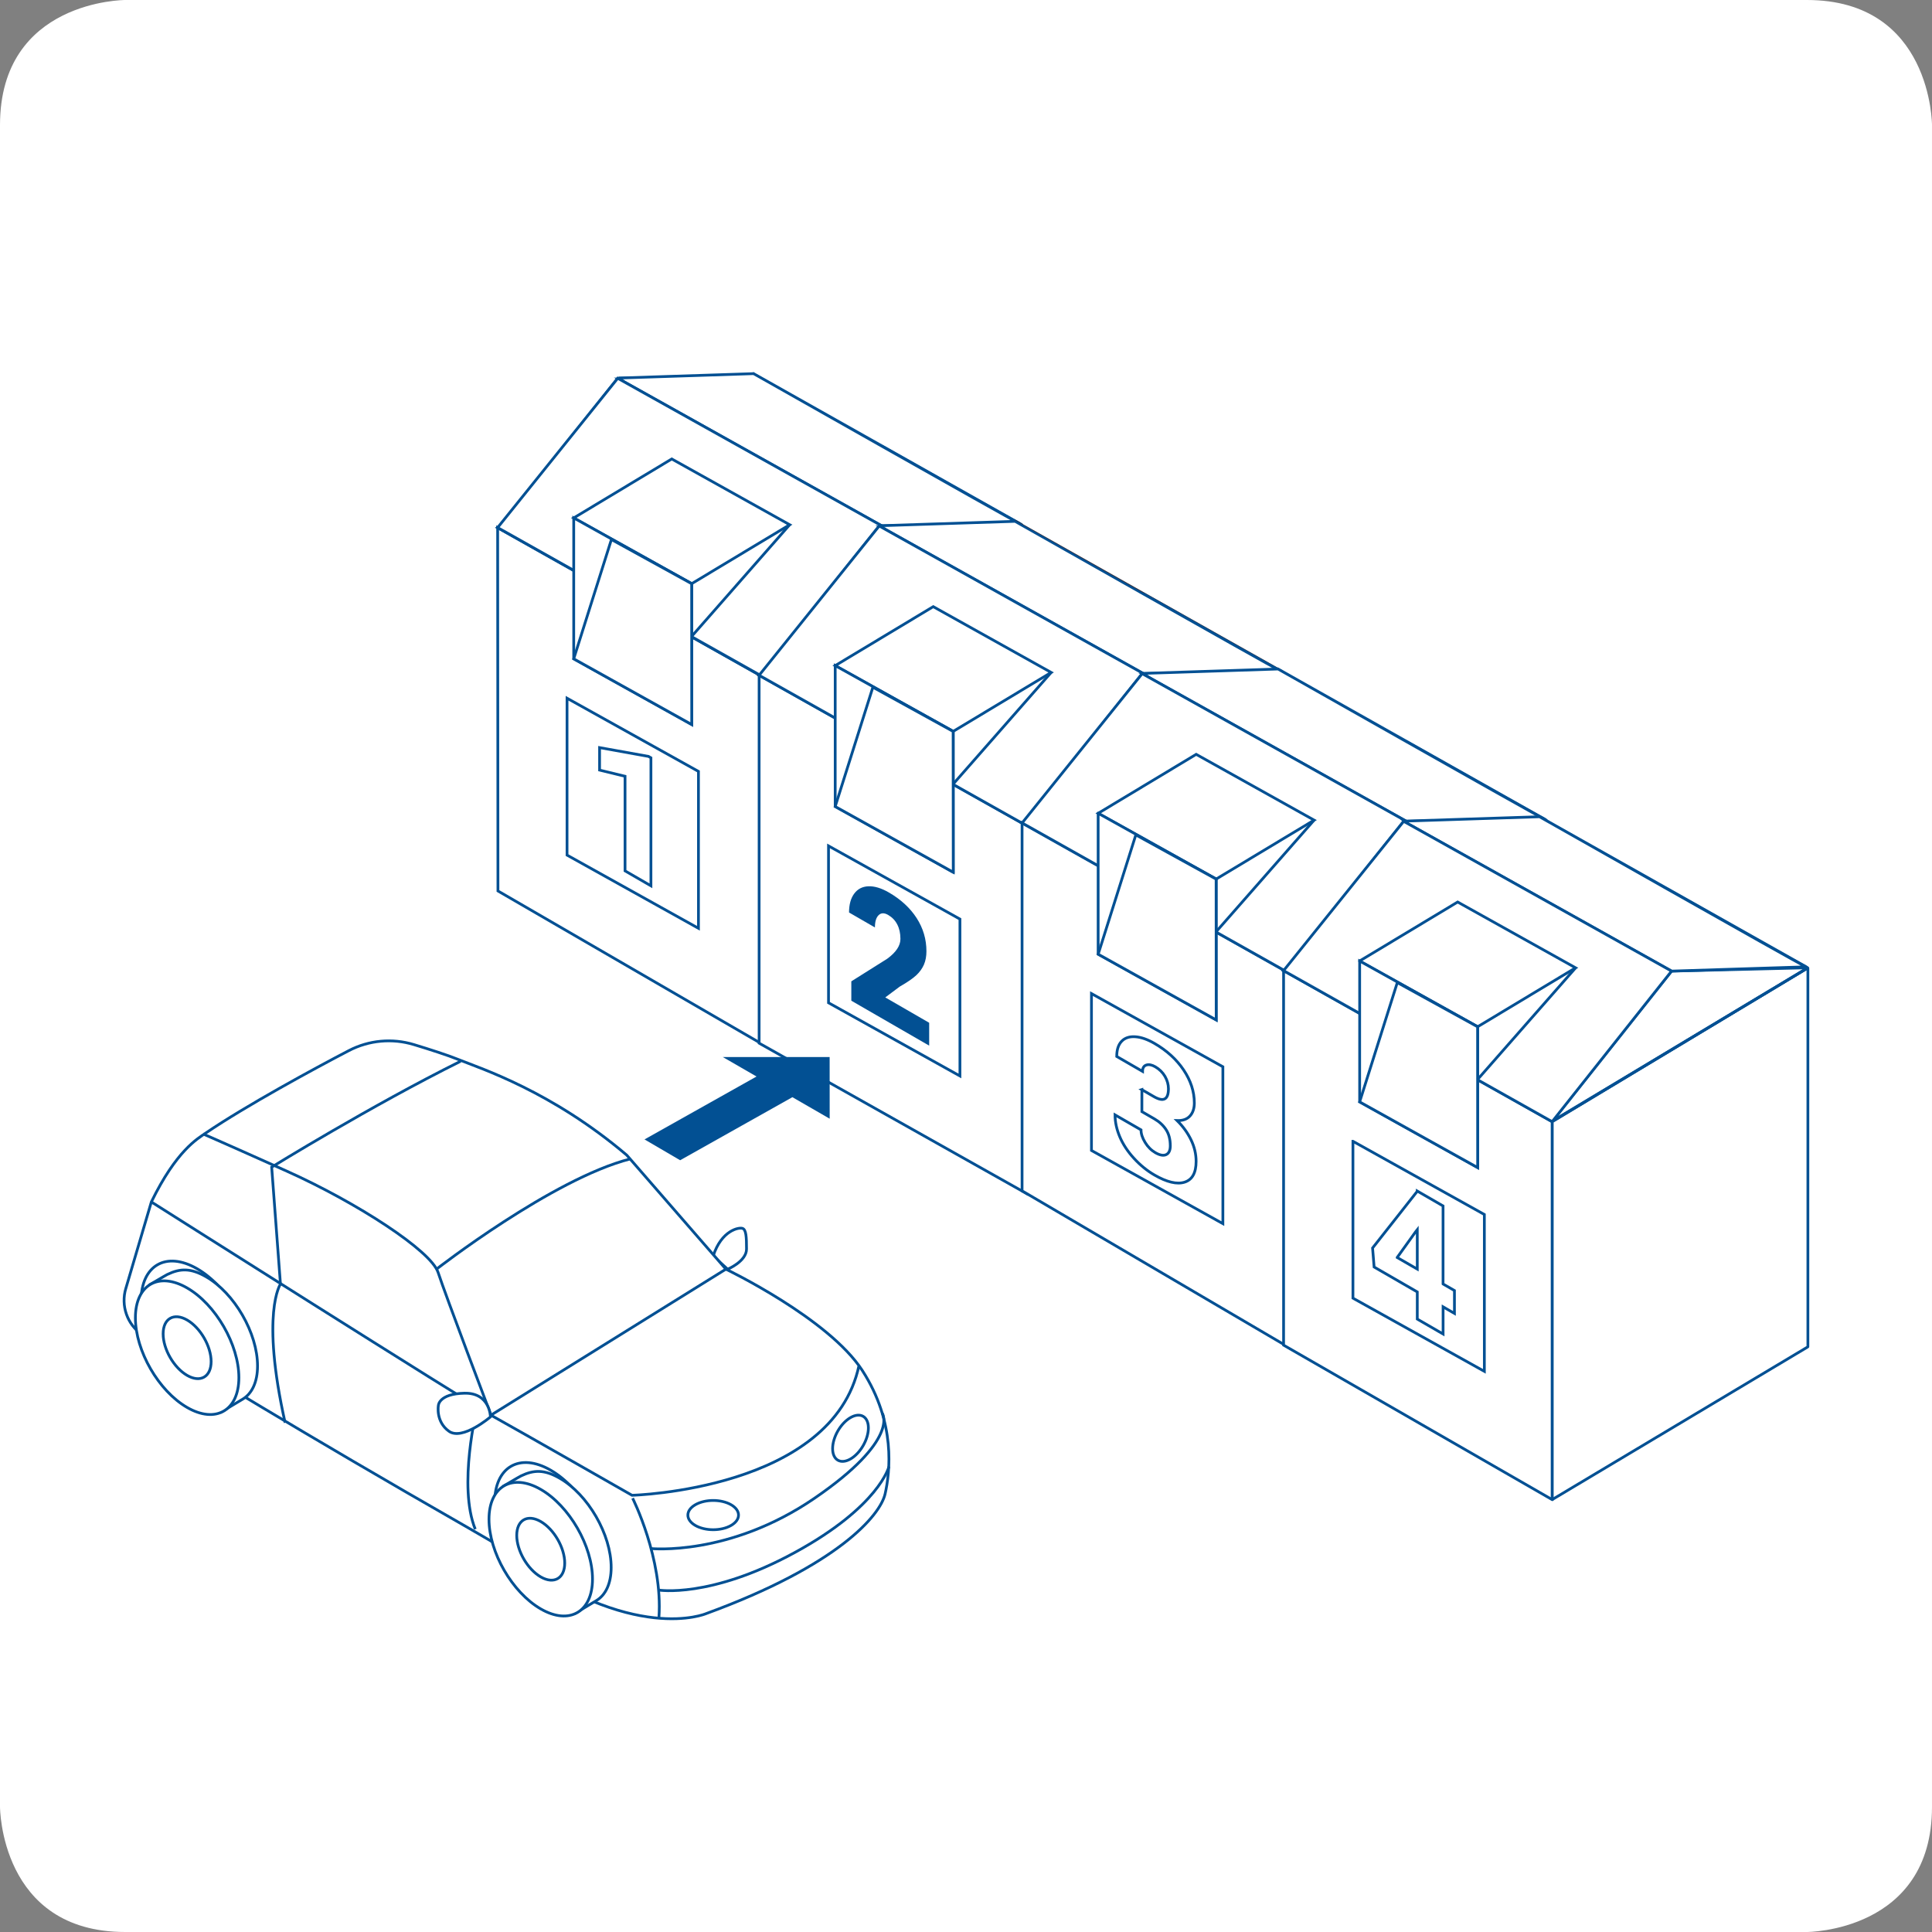 <?xml version="1.0" encoding="UTF-8"?>
<svg xmlns="http://www.w3.org/2000/svg" id="Ebene_2" viewBox="0 0 500 500">
  <rect x="0" y="0" width="500" height="500" fill="#808080" stroke="none"/>
  <defs>
    <style>.cls-1,.cls-2{fill:none;}.cls-1,.cls-3,.cls-4{stroke-width:0px;}.cls-2,.cls-5{stroke:#025093;}.cls-2,.cls-5,.cls-6{stroke-miterlimit:10;stroke-width:.71px;}.cls-5,.cls-6,.cls-3{fill:#fff;}.cls-6{stroke:#392f38;}.cls-4{fill:#025093;}</style>
  </defs>
  <path class="cls-3" d="M32.38,0S0,0,0,32.38v435.24s0,32.38,32.38,32.38h435.24s32.38,0,32.38-32.38V32.38s0-32.38-32.38-32.38H32.38Z"></path>
  <path class="cls-1" d="M188.32,328.47s4.88-2.04,4.88-5.22-.11-5-1.02-5.34c-.91-.34-5.45.45-7.61,7.15l3.75,3.41Z"></path>
  <path class="cls-2" d="M188.32,328.47s4.88-2.04,4.88-5.22-.11-5-1.02-5.34c-.91-.34-5.45.45-7.61,7.15l3.75,3.41Z"></path>
  <path class="cls-1" d="M32.57,333.43l6.6-22.37c6.48-13.29,11.93-16.36,14.16-17.88,10.21-6.95,27.88-16.56,36.95-21.28,5.19-2.7,11.23-3.26,16.83-1.56,4.12,1.25,8.73,2.73,11.49,3.85,5.91,2.38,24.07,8.18,43.6,24.75l25.66,29.52s26.57,12.72,35.31,26.23c8.74,13.51,7.15,26.34,5.9,31.91-1.25,5.56-12.15,18.51-46.32,31,0,0-18.96,8.18-51.21-16.01-1.2-.9-9.1-5.48-10.45-6.24-44.28-25.32-69.79-41.14-83.45-49.39-.31-.19-.61-.38-.9-.58-3.85-2.63-5.5-7.48-4.18-11.94"></path>
  <path class="cls-5" d="M39.17,311.06s81.86,51.85,88.67,55.63c6.81,3.78,35.73,20.29,35.73,20.29,0,0,51.93-1.36,58.74-33.61M32.57,333.43l6.6-22.37c6.48-13.29,11.93-16.36,14.16-17.88,10.21-6.95,27.88-16.56,36.95-21.28,5.19-2.7,11.23-3.26,16.83-1.56,4.12,1.25,8.73,2.73,11.49,3.85,5.91,2.38,24.07,8.18,43.6,24.75l25.66,29.52s26.57,12.72,35.31,26.23c8.74,13.51,7.15,26.34,5.9,31.91-1.25,5.56-12.15,18.51-46.32,31,0,0-18.96,8.18-51.21-16.01-1.2-.9-9.1-5.48-10.45-6.24-44.28-25.32-69.79-41.14-83.45-49.39-.31-.19-.61-.38-.9-.58-3.85-2.63-5.5-7.48-4.18-11.94Z"></path>
  <path class="cls-1" d="M163.72,387.74s7.87,15.59,6.81,30.88"></path>
  <path class="cls-2" d="M163.72,387.74s7.87,15.59,6.81,30.88"></path>
  <path class="cls-1" d="M168.41,400.76s20.29,2.12,42.39-13.02c22.1-15.14,17.56-21.95,17.56-21.95"></path>
  <path class="cls-2" d="M168.41,400.76s20.29,2.12,42.39-13.02c22.1-15.14,17.56-21.95,17.56-21.95"></path>
  <path class="cls-1" d="M170.38,411.5s13.32,2.27,35.27-9.69c21.95-11.96,24.41-22.27,24.41-22.27"></path>
  <path class="cls-2" d="M52.57,293.47s5.96,2.58,21.67,9.63c18.21,8.18,37.32,20.61,39.14,26.21,1.82,5.6,13.69,36.92,13.69,36.92l60.78-37.77M170.38,411.5s13.32,2.27,35.27-9.69c21.95-11.96,24.41-22.27,24.41-22.27"></path>
  <path class="cls-1" d="M112.85,328.54s30.13-23.47,50.26-28.61"></path>
  <path class="cls-2" d="M119.21,274.65c-23.2,11.53-48.9,27.4-48.9,27.4l2.27,30.28s-5.15,7.42,1.21,35.88M112.85,328.54s30.13-23.47,50.26-28.61"></path>
  <path class="cls-1" d="M157,405.58c0,9.24-6.49,12.99-14.49,8.37-8-4.62-14.49-15.86-14.49-25.1s6.49-12.99,14.49-8.37c8,4.62,14.49,15.86,14.49,25.1"></path>
  <path class="cls-2" d="M157,405.58c0,9.24-6.49,12.99-14.49,8.37-8-4.62-14.49-15.86-14.49-25.1s6.49-12.99,14.49-8.37c8,4.62,14.49,15.86,14.49,25.1Z"></path>
  <path class="cls-1" d="M123.45,364.42s-5,20.14-.45,31.34"></path>
  <path class="cls-2" d="M123.45,364.42s-5,20.14-.45,31.34"></path>
  <path class="cls-1" d="M126.93,366.69s-7.27,6.21-10.75,3.71c-3.48-2.5-2.73-6.66-2.73-6.66,0,0,.08-3.03,6.74-3.18,6.66-.15,6.74,6.13,6.74,6.13"></path>
  <path class="cls-5" d="M126.93,366.69s-7.27,6.21-10.75,3.71c-3.48-2.5-2.73-6.66-2.73-6.66,0,0,.08-3.03,6.74-3.18,6.66-.15,6.74,6.13,6.74,6.13Z"></path>
  <path class="cls-1" d="M215.48,374.9c0,2.95,2.07,4.15,4.63,2.68s4.63-5.07,4.63-8.03-2.07-4.15-4.63-2.68c-2.56,1.48-4.63,5.07-4.63,8.03"></path>
  <path class="cls-2" d="M215.48,374.9c0,2.95,2.07,4.15,4.63,2.68s4.63-5.07,4.63-8.03-2.07-4.15-4.63-2.68c-2.56,1.48-4.63,5.07-4.63,8.03Z"></path>
  <path class="cls-1" d="M179.94,394.78c-2.56-1.48-2.56-3.87,0-5.35,2.56-1.48,6.71-1.48,9.27,0,2.56,1.48,2.56,3.87,0,5.35-2.56,1.48-6.71,1.48-9.27,0"></path>
  <path class="cls-2" d="M179.94,394.78c-2.56-1.48-2.56-3.87,0-5.35,2.56-1.48,6.71-1.48,9.27,0,2.56,1.48,2.56,3.87,0,5.35-2.56,1.48-6.71,1.48-9.27,0Z"></path>
  <path class="cls-1" d="M158.17,405.65c0,4.22-1.48,7.19-3.86,8.6h0s-5.48,3.29-5.48,3.29l-8.88-11.13s-11.83-20.51-9.66-21.81c3.25-1.94,4.56-2.64,4.58-2.65,3.28-1.57,6-1.67,9.96.6,7.38,4.25,13.35,14.59,13.34,23.12"></path>
  <path class="cls-5" d="M158.17,405.65c0,4.22-1.48,7.19-3.86,8.6h0s-5.48,3.29-5.48,3.29l-8.88-11.13s-11.83-20.51-9.66-21.81c3.25-1.94,4.56-2.64,4.58-2.65,3.28-1.57,6-1.67,9.96.6,7.38,4.25,13.35,14.59,13.34,23.12Z"></path>
  <path class="cls-1" d="M153.34,408.66c0,8.54-6,12-13.39,7.73-7.4-4.27-13.4-14.66-13.4-23.2s6-12,13.4-7.73c7.4,4.27,13.39,14.66,13.39,23.2"></path>
  <path class="cls-5" d="M153.34,408.66c0,8.54-6,12-13.39,7.73-7.4-4.27-13.4-14.66-13.4-23.2s6-12,13.4-7.73c7.4,4.27,13.39,14.66,13.39,23.2Z"></path>
  <path class="cls-1" d="M146.15,404.52c0,3.96-2.78,5.56-6.21,3.58-3.43-1.98-6.21-6.79-6.21-10.75s2.78-5.56,6.21-3.58c3.43,1.98,6.21,6.79,6.21,10.75"></path>
  <path class="cls-2" d="M146.15,404.52c0,3.96-2.78,5.56-6.21,3.58-3.43-1.98-6.21-6.79-6.21-10.75s2.78-5.56,6.21-3.58c3.43,1.98,6.21,6.79,6.21,10.75Z"></path>
  <path class="cls-1" d="M65.49,353.43c0,9.24-6.49,12.99-14.49,8.37-8-4.62-14.49-15.86-14.49-25.1s6.49-12.98,14.49-8.36c8,4.62,14.49,15.85,14.49,25.1"></path>
  <path class="cls-5" d="M65.49,353.43c0,9.24-6.49,12.99-14.49,8.37-8-4.62-14.49-15.86-14.49-25.1s6.49-12.98,14.49-8.36c8,4.62,14.49,15.85,14.49,25.1Z"></path>
  <path class="cls-1" d="M66.65,353.51c0,4.22-1.48,7.19-3.86,8.6h0s-5.48,3.29-5.48,3.29l-8.88-11.13s-11.83-20.52-9.66-21.81c3.25-1.94,4.56-2.63,4.58-2.65,3.28-1.57,6-1.67,9.96.6,7.38,4.25,13.35,14.6,13.34,23.12"></path>
  <path class="cls-5" d="M66.65,353.51c0,4.22-1.48,7.19-3.86,8.6h0s-5.48,3.29-5.48,3.29l-8.88-11.13s-11.83-20.52-9.66-21.81c3.25-1.94,4.56-2.63,4.58-2.65,3.28-1.57,6-1.67,9.96.6,7.38,4.25,13.35,14.6,13.34,23.12Z"></path>
  <path class="cls-1" d="M61.82,356.52c0,8.54-6,12-13.39,7.73-7.4-4.27-13.39-14.66-13.39-23.2s6-12.01,13.39-7.73c7.4,4.27,13.39,14.66,13.39,23.2"></path>
  <path class="cls-5" d="M61.82,356.52c0,8.54-6,12-13.39,7.73-7.4-4.27-13.39-14.66-13.39-23.2s6-12.01,13.39-7.73c7.4,4.27,13.39,14.66,13.39,23.2Z"></path>
  <path class="cls-1" d="M54.64,352.37c0,3.96-2.78,5.56-6.21,3.58-3.43-1.98-6.21-6.79-6.21-10.75s2.78-5.56,6.21-3.58c3.43,1.98,6.21,6.79,6.21,10.75"></path>
  <path class="cls-2" d="M54.64,352.37c0,3.96-2.78,5.56-6.21,3.58-3.43-1.98-6.21-6.79-6.21-10.75s2.78-5.56,6.21-3.58c3.43,1.98,6.21,6.79,6.21,10.75Z"></path>
  <path class="cls-3" d="M198.23,175.66l-69.44-39.11h0s66.24-39.85,66.24-39.85l69.25,39c.09.05.09.18,0,.23l-66.05,39.73Z"></path>
  <path class="cls-5" d="M198.23,175.66l-69.44-39.11h0s66.24-39.85,66.24-39.85l69.25,39c.09.05.09.18,0,.23l-66.05,39.73Z"></path>
  <path class="cls-3" d="M264.46,231.14l-66.1,39.65s-.04-.02-.07-.04v-95.23s0-.03.02-.03l66.11-39.65s.06,0,.06.03v95.23s0,.03-.02.03"></path>
  <path class="cls-5" d="M264.46,231.14l-66.1,39.65s-.04-.02-.07-.04v-95.23s0-.03.02-.03l66.11-39.65s.06,0,.06.03v95.23s0,.03-.02.03Z"></path>
  <path class="cls-1" d="M198.29,270.82l-69.42-40.24-.08-94.03s0,0,0,0l69.5,39.08v95.2s0,0,0,0"></path>
  <path class="cls-2" d="M198.29,270.82l-69.42-40.24-.08-94.03s0,0,0,0l69.5,39.08v95.2s0,0,0,0Z"></path>
  <path class="cls-3" d="M198.64,175.11l30.56-38.44s.01-.01.02-.01l34.79-.84c.13,0,.18.17.07.24l-65.25,39.25c-.13.08-.27-.07-.19-.2"></path>
  <path class="cls-5" d="M198.64,175.11l30.56-38.44s.01-.01.02-.01l34.79-.84c.13,0,.18.17.07.24l-65.25,39.25c-.13.08-.27-.07-.19-.2Z"></path>
  <path class="cls-1" d="M129.19,136.52l30.68-38.62,34.75-.66c.05-.01.08.06.03.09l-65.37,39.33c-.08.05-.17-.06-.1-.13"></path>
  <path class="cls-5" d="M129.19,136.52l30.68-38.62,34.75-.66c.05-.01.08.06.03.09l-65.37,39.33c-.08.05-.17-.06-.1-.13Z"></path>
  <path class="cls-1" d="M160.23,98.09l68.95,38.54s.04.02.07.02c0,0,32.41-1.03,34.65-1.1.03,0,.04-.04.01-.05-2.86-1.37-68.84-38.81-68.87-38.8l-34.76,1.13c-.13.02-.16.2-.04.26"></path>
  <path class="cls-5" d="M160.23,98.09l68.95,38.54s.04.02.07.02c0,0,32.41-1.03,34.65-1.1.03,0,.04-.04.01-.05-2.86-1.37-68.84-38.81-68.87-38.8l-34.76,1.13c-.13.02-.16.2-.04.26Z"></path>
  <polygon class="cls-1" points="159.87 97.9 128.79 136.54 198.3 175.63 229.21 136.65 159.87 97.9"></polygon>
  <polygon class="cls-5" points="159.87 97.9 128.79 136.54 198.3 175.63 229.21 136.65 159.87 97.9"></polygon>
  <polygon class="cls-1" points="179 151.06 148.48 134.04 148.48 134.04 173.85 118.78 204.37 135.8 179 151.06"></polygon>
  <polygon class="cls-2" points="179 151.06 148.48 134.04 148.48 134.04 173.85 118.78 204.37 135.8 179 151.06"></polygon>
  <polyline class="cls-1" points="179.02 187.51 148.48 170.5 148.48 134.04 148.48 134.04 179.02 151.05 179.02 187.51 179.02 187.51"></polyline>
  <polygon class="cls-5" points="179.02 187.51 148.48 170.5 148.48 134.04 148.48 134.04 179.02 151.05 179.02 187.51 179.02 187.51"></polygon>
  <polyline class="cls-1" points="180.76 240.24 146.75 221.3 146.75 180.7 146.75 180.7 180.76 199.64 180.76 240.23 180.76 240.24"></polyline>
  <polygon class="cls-2" points="180.76 240.24 146.75 221.3 146.75 180.7 146.75 180.7 180.76 199.64 180.76 240.23 180.76 240.24"></polygon>
  <polygon class="cls-1" points="179.02 187.51 148.48 170.5 158.23 139.63 179 151.06 179.02 187.51"></polygon>
  <polygon class="cls-5" points="179.02 187.51 148.48 170.5 158.23 139.63 179 151.06 179.02 187.51"></polygon>
  <line class="cls-1" x1="204.37" y1="135.8" x2="179.02" y2="164.67"></line>
  <line class="cls-2" x1="204.37" y1="135.8" x2="179.02" y2="164.67"></line>
  <polygon class="cls-2" points="168.46 229.25 161.76 225.38 161.76 200.9 155.17 199.3 155.17 193.48 167.84 195.76 168.46 196.12 168.46 229.25"></polygon>
  <path class="cls-3" d="M265.91,213.88l-69.44-39.11s0,0,0,0l66.24-39.85,69.25,39c.09.05.09.18,0,.23l-66.05,39.73Z"></path>
  <path class="cls-6" d="M265.91,213.88l-69.44-39.11s0,0,0,0l66.24-39.85,69.25,39c.09.05.09.18,0,.23l-66.05,39.73Z"></path>
  <path class="cls-3" d="M332.13,269.36l-66.1,39.65s-.04-.02-.07-.04v-95.23s0-.03.02-.03l66.11-39.65s.06,0,.06.03v95.23s0,.03-.02.03"></path>
  <path class="cls-5" d="M332.13,269.36l-66.1,39.65s-.04-.02-.07-.04v-95.23s0-.03.02-.03l66.11-39.65s.06,0,.06.03v95.23s0,.03-.02.03Z"></path>
  <polyline class="cls-1" points="265.96 309.05 196.46 269.97 196.46 174.77 196.46 174.77 265.97 213.85 265.97 309.04 265.96 309.05"></polyline>
  <polygon class="cls-5" points="265.96 309.05 196.46 269.97 196.46 174.77 196.46 174.77 265.97 213.85 265.97 309.04 265.96 309.05"></polygon>
  <path class="cls-3" d="M266.31,213.33l30.56-38.44s.01-.01.02-.01l34.79-.85c.13,0,.18.18.07.24l-65.25,39.25c-.13.08-.27-.07-.19-.2"></path>
  <path class="cls-5" d="M266.31,213.33l30.56-38.44s.01-.01.02-.01l34.79-.85c.13,0,.18.18.07.24l-65.25,39.25c-.13.08-.27-.07-.19-.2Z"></path>
  <path class="cls-3" d="M196.86,174.74l30.68-38.62,34.75-.66c.05,0,.08.06.03.09l-65.37,39.32c-.08.05-.17-.06-.1-.13"></path>
  <path class="cls-5" d="M196.86,174.74l30.68-38.62,34.75-.66c.05,0,.08.06.03.09l-65.37,39.32c-.08.05-.17-.06-.1-.13Z"></path>
  <path class="cls-1" d="M227.9,136.31l68.95,38.54s.04.02.07.02c0,0,32.41-1.03,34.65-1.1.03,0,.04-.04.01-.05-2.86-1.37-68.84-38.81-68.87-38.8l-34.76,1.13c-.13.02-.16.2-.04.26"></path>
  <path class="cls-5" d="M227.9,136.31l68.95,38.54s.04.02.07.02c0,0,32.41-1.03,34.65-1.1.03,0,.04-.04.01-.05-2.86-1.37-68.84-38.81-68.87-38.8l-34.76,1.13c-.13.02-.16.2-.04.26Z"></path>
  <polygon class="cls-1" points="227.54 136.12 196.46 174.76 265.97 213.85 296.88 174.87 227.54 136.12"></polygon>
  <polygon class="cls-5" points="227.54 136.12 196.46 174.76 265.97 213.85 296.88 174.87 227.54 136.12"></polygon>
  <polygon class="cls-1" points="246.67 189.29 216.15 172.26 216.15 172.26 241.52 157 272.04 174.03 246.67 189.29"></polygon>
  <polygon class="cls-2" points="246.67 189.29 216.15 172.26 216.15 172.26 241.52 157 272.04 174.03 246.67 189.29"></polygon>
  <polyline class="cls-1" points="246.69 225.73 216.15 208.72 216.15 172.27 216.15 172.26 246.7 189.27 246.7 225.73 246.69 225.73"></polyline>
  <polygon class="cls-5" points="246.69 225.73 216.15 208.72 216.15 172.27 216.15 172.26 246.7 189.27 246.7 225.73 246.69 225.73"></polygon>
  <polyline class="cls-1" points="248.43 278.46 214.42 259.52 214.42 218.93 214.42 218.92 248.43 237.86 248.43 278.46 248.43 278.46"></polyline>
  <polygon class="cls-5" points="248.43 278.46 214.42 259.52 214.42 218.93 214.42 218.92 248.43 237.86 248.43 278.46 248.43 278.46"></polygon>
  <polygon class="cls-1" points="246.7 225.73 216.15 208.73 225.9 177.85 246.67 189.29 246.7 225.73"></polygon>
  <polygon class="cls-5" points="246.7 225.73 216.15 208.73 225.9 177.85 246.67 189.29 246.7 225.73"></polygon>
  <line class="cls-1" x1="272.04" y1="174.03" x2="246.7" y2="202.89"></line>
  <line class="cls-2" x1="272.04" y1="174.03" x2="246.7" y2="202.89"></line>
  <path class="cls-3" d="M333.96,252.1l-69.44-39.11h0s66.24-39.85,66.24-39.85l69.25,39c.09.05.09.18,0,.23l-66.05,39.73Z"></path>
  <path class="cls-5" d="M333.96,252.1l-69.44-39.11h0s66.24-39.85,66.24-39.85l69.25,39c.09.05.09.18,0,.23l-66.05,39.73Z"></path>
  <path class="cls-3" d="M400.19,307.58l-66.1,41.36s-.04-.02-.07-.04v-96.94s0-.03.01-.03l66.11-39.65s.06,0,.06.03v95.23s0,.03-.02.03"></path>
  <path class="cls-5" d="M400.19,307.58l-66.1,41.36s-.04-.02-.07-.04v-96.94s0-.03.01-.03l66.11-39.65s.06,0,.06.03v95.23s0,.03-.02.03Z"></path>
  <path class="cls-1" d="M334.02,348.98l-69.51-40.79v-95.2s0,0,0,0l69.5,39.08v96.91s0,0,0,0"></path>
  <path class="cls-5" d="M334.02,348.98l-69.51-40.79v-95.2s0,0,0,0l69.5,39.08v96.91s0,0,0,0Z"></path>
  <path class="cls-3" d="M334.36,251.55l30.56-38.44s.01-.01.02-.01l34.79-.85c.13,0,.18.17.07.24l-65.25,39.25c-.13.08-.27-.07-.19-.2"></path>
  <path class="cls-5" d="M334.36,251.55l30.56-38.44s.01-.01.02-.01l34.79-.85c.13,0,.18.17.07.24l-65.25,39.25c-.13.08-.27-.07-.19-.2Z"></path>
  <path class="cls-3" d="M264.92,212.97l30.68-38.62,34.75-.66c.05-.01.08.06.03.09l-65.37,39.33c-.08.05-.17-.06-.1-.13"></path>
  <path class="cls-5" d="M264.92,212.97l30.68-38.62,34.75-.66c.05-.01.08.06.03.09l-65.37,39.33c-.08.05-.17-.06-.1-.13Z"></path>
  <path class="cls-1" d="M295.95,174.53l68.95,38.54s.04.02.07.02c0,0,32.41-1.03,34.65-1.1.03,0,.04-.04.01-.05-2.86-1.37-68.84-38.81-68.87-38.8l-34.76,1.13c-.13.02-.16.2-.04.26"></path>
  <path class="cls-5" d="M295.95,174.53l68.95,38.54s.04.02.07.02c0,0,32.41-1.03,34.65-1.1.03,0,.04-.04.01-.05-2.86-1.37-68.84-38.81-68.87-38.8l-34.76,1.13c-.13.02-.16.2-.04.26Z"></path>
  <polygon class="cls-1" points="295.6 174.34 264.52 212.98 334.02 252.07 364.93 213.09 295.6 174.34"></polygon>
  <polygon class="cls-5" points="295.6 174.34 264.52 212.98 334.02 252.07 364.93 213.09 295.6 174.34"></polygon>
  <polygon class="cls-1" points="314.73 227.51 284.21 210.48 284.21 210.48 309.57 195.22 340.09 212.25 314.73 227.51"></polygon>
  <polygon class="cls-2" points="314.73 227.51 284.21 210.48 284.21 210.48 309.57 195.22 340.09 212.25 314.73 227.51"></polygon>
  <polyline class="cls-1" points="314.75 263.95 284.2 246.94 284.2 210.49 284.21 210.48 314.75 227.49 314.75 263.95 314.75 263.95"></polyline>
  <polygon class="cls-5" points="314.75 263.95 284.2 246.94 284.2 210.49 284.21 210.48 314.75 227.49 314.75 263.95 314.75 263.95"></polygon>
  <polyline class="cls-1" points="316.48 316.68 282.47 297.74 282.47 257.15 282.47 257.14 316.48 276.08 316.48 316.68 316.48 316.68"></polyline>
  <polygon class="cls-5" points="316.48 316.68 282.47 297.74 282.47 257.15 282.47 257.14 316.48 276.08 316.48 316.68 316.48 316.68"></polygon>
  <polygon class="cls-1" points="314.75 263.95 284.21 246.95 293.95 216.07 314.73 227.51 314.75 263.95"></polygon>
  <polygon class="cls-5" points="314.75 263.95 284.21 246.95 293.95 216.07 314.73 227.51 314.75 263.95"></polygon>
  <line class="cls-1" x1="340.09" y1="212.25" x2="314.75" y2="241.11"></line>
  <line class="cls-2" x1="340.09" y1="212.25" x2="314.75" y2="241.11"></line>
  <path class="cls-2" d="M295.49,281.99l3.15,1.82c2.5,1.44,3.75.76,3.75-2.05,0-1.09-.3-2.16-.89-3.19-.6-1.03-1.44-1.86-2.52-2.49-.89-.51-1.66-.66-2.31-.45-.65.21-.98.76-.98,1.64l-6.68-3.86c0-1.74.42-3.06,1.27-3.93.84-.88,2.02-1.27,3.52-1.17,1.5.1,3.15.67,4.95,1.71,3.21,1.85,5.74,4.15,7.58,6.9,1.84,2.75,2.76,5.59,2.76,8.53,0,1.43-.38,2.55-1.14,3.38-.76.83-1.87,1.22-3.32,1.17,1.54,1.52,2.74,3.19,3.61,4.99.87,1.8,1.31,3.66,1.31,5.57,0,2.96-.99,4.75-2.97,5.38-1.98.63-4.59.01-7.81-1.85-1.89-1.09-3.65-2.52-5.27-4.28-1.62-1.76-2.85-3.62-3.68-5.56-.83-1.95-1.25-3.85-1.25-5.72l6.72,3.88c0,1.02.36,2.1,1.07,3.26.71,1.16,1.59,2.03,2.64,2.64,1.18.68,2.12.84,2.82.5.7-.35,1.05-1.1,1.05-2.27,0-1.67-.36-3.06-1.09-4.18s-1.73-2.05-3.01-2.79l-3.25-1.88v-5.71Z"></path>
  <path class="cls-3" d="M401.63,290.32l-69.44-39.11h0s66.24-39.85,66.24-39.85l69.25,39c.09.05.09.18,0,.23l-66.05,39.73Z"></path>
  <path class="cls-5" d="M401.63,290.32l-69.44-39.11h0s66.24-39.85,66.24-39.85l69.25,39c.09.05.09.18,0,.23l-66.05,39.73Z"></path>
  <path class="cls-1" d="M467.86,348.57l-66.1,39.49s-.04-.02-.07-.04v-97.83s0-.03.02-.03l66.11-39.65s.06,0,.06.03v98s0,.03-.02.03"></path>
  <path class="cls-2" d="M467.86,348.57l-66.1,39.49s-.04-.02-.07-.04v-97.83s0-.03.02-.03l66.11-39.65s.06,0,.06.03v98s0,.03-.02.03Z"></path>
  <path class="cls-1" d="M401.68,388.09l-69.49-39.97v-96.91s0,0,0,0l69.5,39.08v97.8s0,0,0,0"></path>
  <path class="cls-5" d="M401.68,388.09l-69.49-39.97v-96.91s0,0,0,0l69.5,39.08v97.8s0,0,0,0Z"></path>
  <path class="cls-1" d="M402.03,289.77l30.56-38.44s.01-.01.02-.01l34.79-.85c.13,0,.18.17.07.24l-65.25,39.25c-.13.08-.27-.07-.19-.2"></path>
  <path class="cls-2" d="M402.03,289.77l30.56-38.44s.01-.01.02-.01l34.79-.85c.13,0,.18.17.07.24l-65.25,39.25c-.13.08-.27-.07-.19-.2Z"></path>
  <path class="cls-3" d="M332.59,251.19l30.68-38.62,34.75-.66c.05,0,.08.06.03.09l-65.37,39.33c-.08.05-.17-.06-.1-.13"></path>
  <path class="cls-5" d="M332.59,251.19l30.68-38.62,34.75-.66c.05,0,.08.06.03.09l-65.37,39.33c-.08.05-.17-.06-.1-.13Z"></path>
  <path class="cls-1" d="M363.62,212.75l68.95,38.55s.04.02.07.02c0,0,32.41-1.03,34.65-1.1.03,0,.04-.04.01-.05-2.86-1.36-68.84-38.81-68.87-38.8l-34.76,1.13c-.13.02-.16.2-.04.26"></path>
  <path class="cls-5" d="M363.62,212.75l68.95,38.55s.04.02.07.02c0,0,32.41-1.03,34.65-1.1.03,0,.04-.04.01-.05-2.86-1.36-68.84-38.81-68.87-38.8l-34.76,1.13c-.13.02-.16.2-.04.26Z"></path>
  <polygon class="cls-1" points="363.27 212.56 332.19 251.2 401.69 290.29 432.6 251.32 363.27 212.56"></polygon>
  <polygon class="cls-5" points="363.27 212.56 332.19 251.2 401.69 290.29 432.6 251.32 363.27 212.56"></polygon>
  <polygon class="cls-1" points="382.4 265.73 351.88 248.71 351.88 248.7 377.24 233.44 407.76 250.47 382.4 265.73"></polygon>
  <polygon class="cls-2" points="382.4 265.73 351.88 248.71 351.88 248.7 377.24 233.44 407.76 250.47 382.4 265.73"></polygon>
  <polyline class="cls-1" points="382.42 302.17 351.88 285.16 351.88 248.71 351.88 248.71 382.42 265.72 382.42 302.17 382.42 302.17"></polyline>
  <polygon class="cls-5" points="382.42 302.17 351.88 285.16 351.88 248.71 351.88 248.71 382.42 265.72 382.42 302.17 382.42 302.17"></polygon>
  <polyline class="cls-1" points="384.15 354.9 350.14 335.96 350.14 295.37 350.15 295.37 384.15 314.31 384.15 354.9 384.15 354.9"></polyline>
  <polygon class="cls-5" points="384.15 354.9 350.14 335.96 350.14 295.37 350.15 295.37 384.15 314.31 384.15 354.9 384.15 354.9"></polygon>
  <polygon class="cls-1" points="382.42 302.17 351.88 285.17 361.62 254.29 382.4 265.73 382.42 302.17"></polygon>
  <polygon class="cls-5" points="382.42 302.17 351.88 285.17 361.62 254.29 382.4 265.73 382.42 302.17"></polygon>
  <line class="cls-1" x1="407.77" y1="250.47" x2="382.42" y2="279.34"></line>
  <line class="cls-2" x1="407.77" y1="250.47" x2="382.42" y2="279.34"></line>
  <path class="cls-2" d="M373.47,332.3l2.94,1.69v5.92l-2.94-1.7v7.03l-6.68-3.86v-7.03l-11.17-6.45-.4-4.92,11.56-14.67v-.07l6.68,3.86v20.19ZM361.59,325.44l5.2,3v-10.2l-.42.53-4.78,6.66Z"></path>
  <path class="cls-4" d="M240.47,270.61l-20.15-11.63v-5.01l9.28-5.84c2.29-1.67,3.43-3.38,3.43-5.14,0-1.43-.27-2.67-.81-3.72-.54-1.06-1.33-1.88-2.36-2.48-1.02-.59-1.84-.57-2.48.06-.64.63-.95,1.68-.95,3.17l-6.7-3.87c0-2.03.44-3.66,1.33-4.87.89-1.21,2.12-1.85,3.69-1.91,1.57-.06,3.33.47,5.27,1.59,3.12,1.8,5.52,4.02,7.21,6.64,1.69,2.63,2.53,5.49,2.53,8.58,0,1.3-.21,2.45-.64,3.45-.42.99-1.08,1.91-1.97,2.75-.89.84-2.33,1.83-4.31,2.96l-3.73,2.79,11.36,6.56v5.92Z"></path>
  <polygon class="cls-4" points="214.72 289.52 214.71 273.56 187.06 273.56 195.79 278.6 166.8 294.88 176.02 300.27 205.07 283.95 214.72 289.52"></polygon>
</svg>
